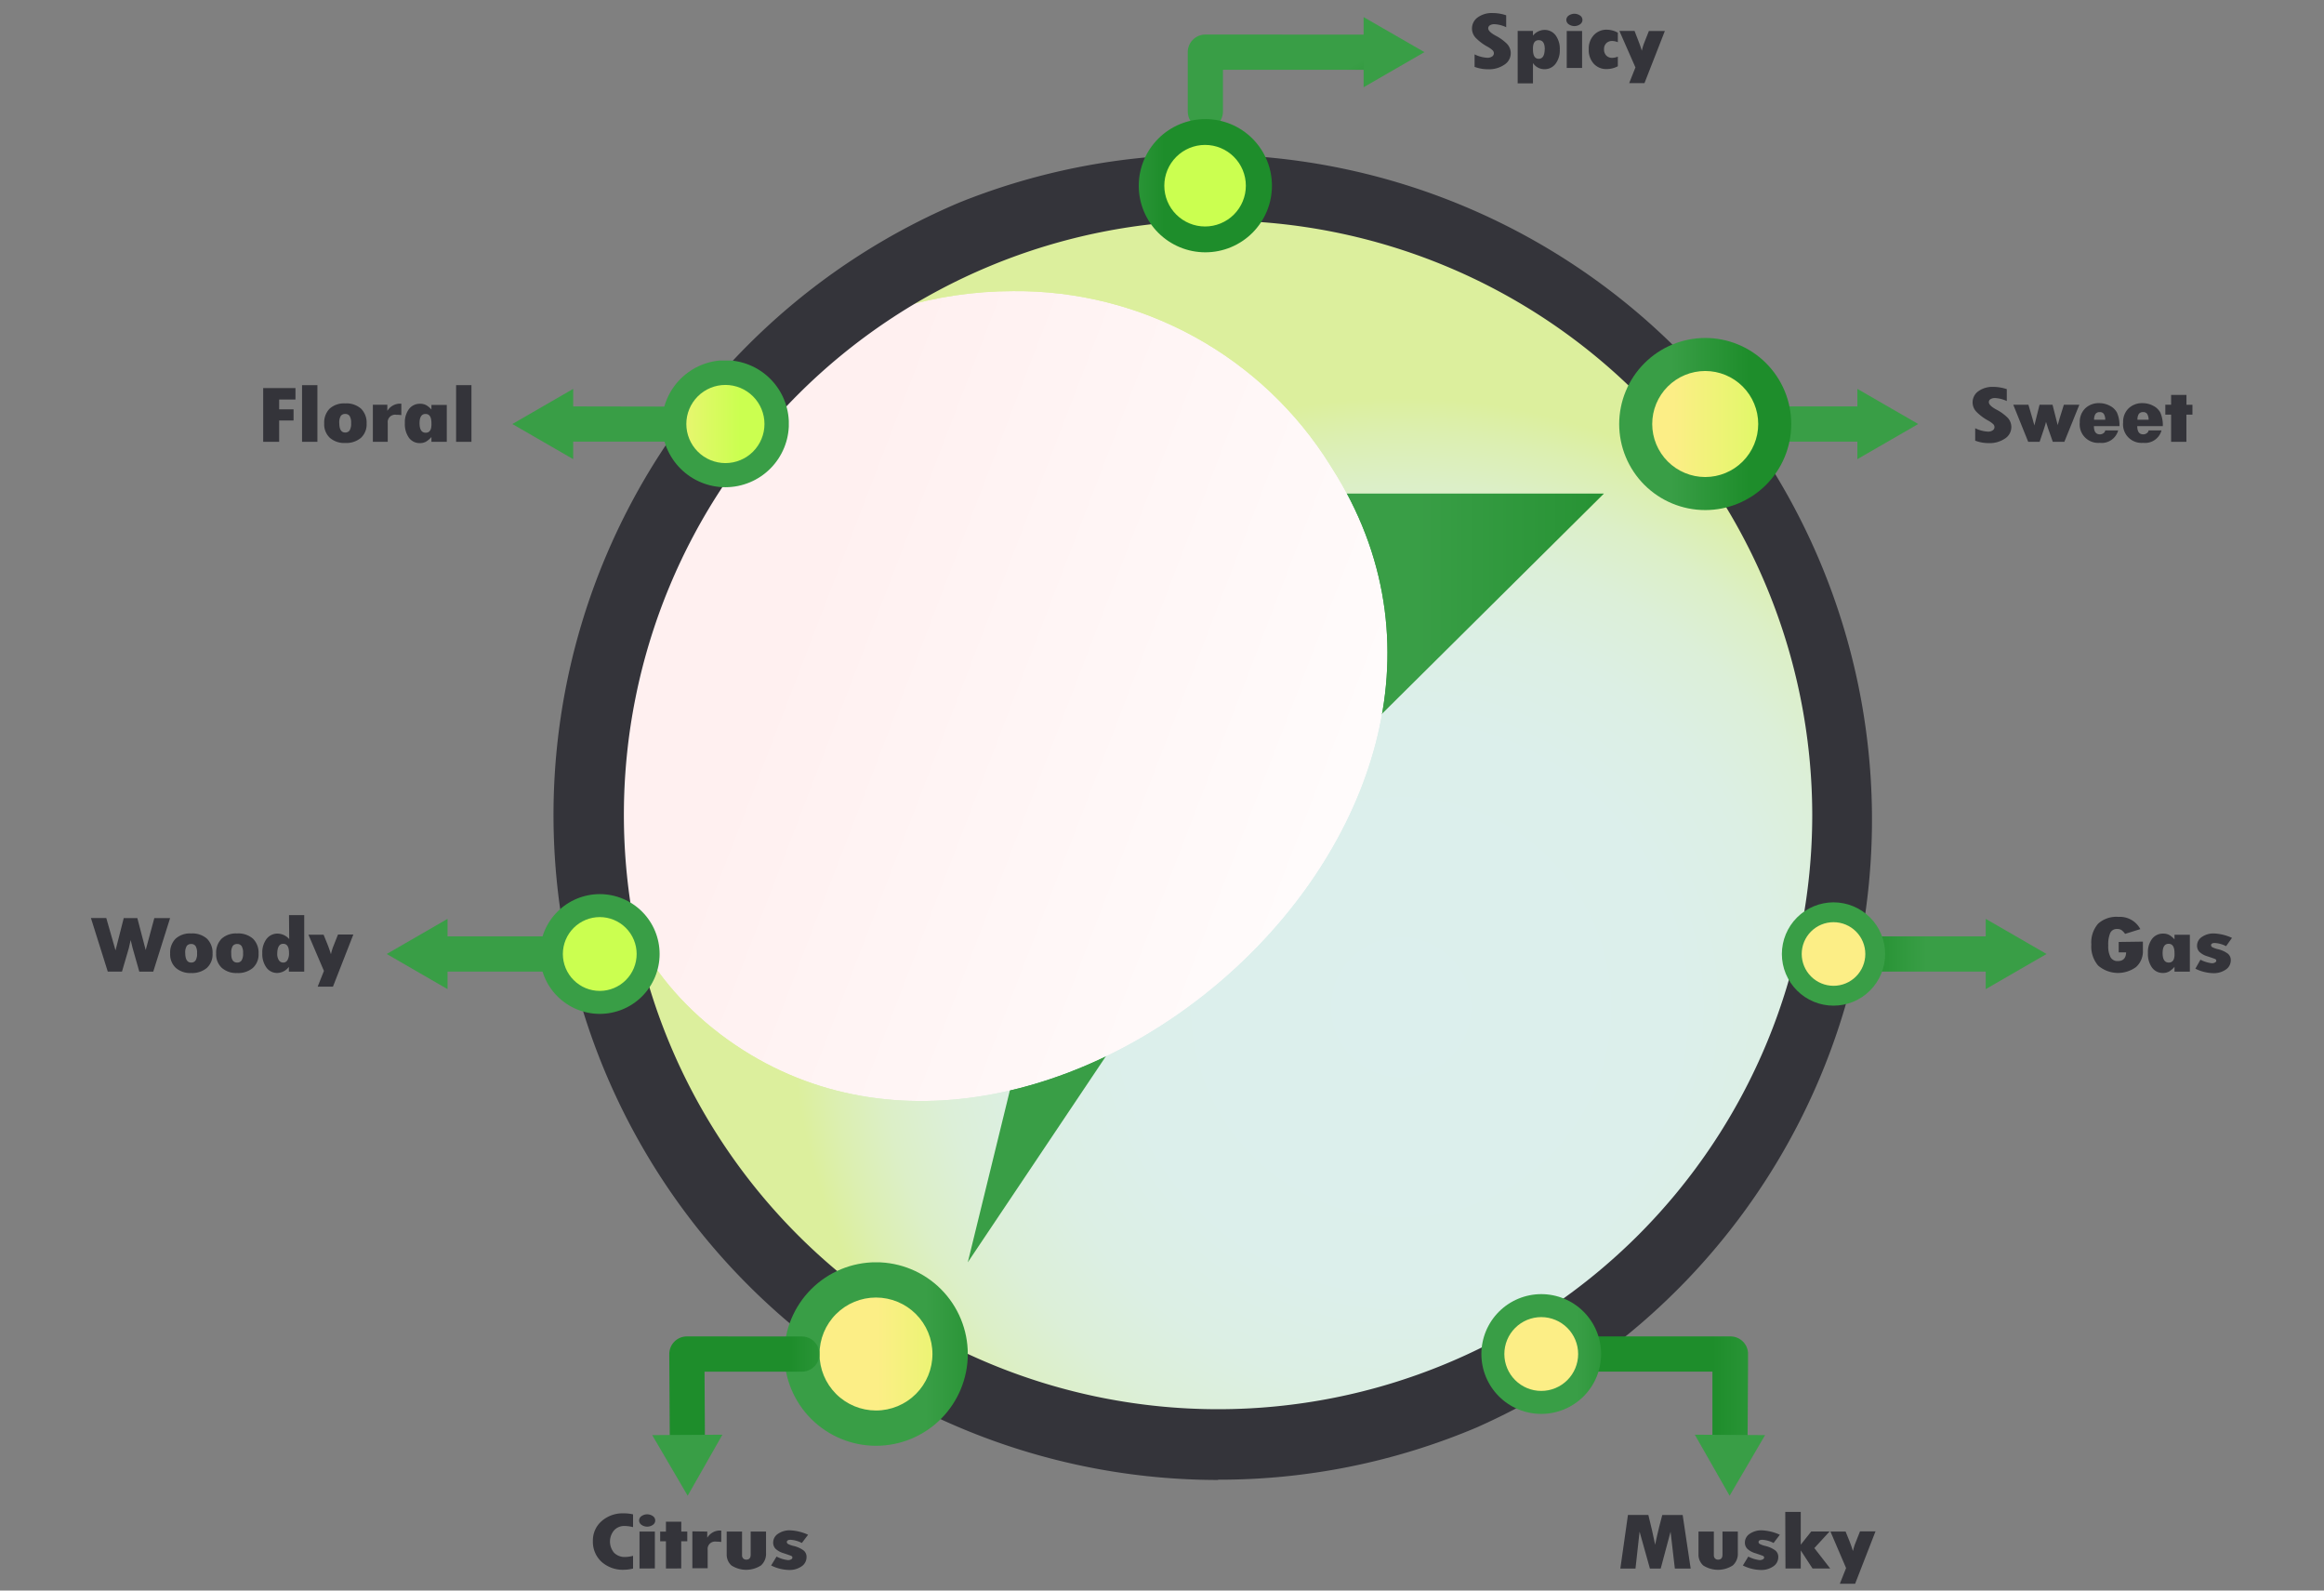 <?xml version="1.0" encoding="UTF-8"?>
<svg xmlns="http://www.w3.org/2000/svg" xmlns:xlink="http://www.w3.org/1999/xlink" id="Layer_1" data-name="Layer 1" viewBox="0 0 342 234">
  <rect x="0" y="0" width="342" height="234" fill="#808080" stroke="none"/>
  <defs>
    <style>.cls-1{fill:url(#linear-gradient);}.cls-2{fill:none;}.cls-3{clip-path:url(#clip-path);}.cls-4{fill:url(#radial-gradient);}.cls-5{clip-path:url(#clip-path-2);}.cls-6{fill:url(#linear-gradient-2);}.cls-7{clip-path:url(#clip-path-3);}.cls-8{mask:url(#mask);}.cls-9{fill:url(#linear-gradient-3);}.cls-10{fill:#34343a;}.cls-11{clip-path:url(#clip-path-4);}.cls-12{fill:url(#linear-gradient-4);}.cls-13{clip-path:url(#clip-path-5);}.cls-14{fill:url(#linear-gradient-5);}.cls-15{clip-path:url(#clip-path-6);}.cls-16{fill:url(#linear-gradient-6);}.cls-17{clip-path:url(#clip-path-7);}.cls-18{fill:url(#linear-gradient-7);}.cls-19{clip-path:url(#clip-path-8);}.cls-20{fill:url(#linear-gradient-8);}.cls-21{clip-path:url(#clip-path-9);}.cls-22{fill:url(#linear-gradient-9);}.cls-23{clip-path:url(#clip-path-10);}.cls-24{fill:url(#linear-gradient-10);}.cls-25{clip-path:url(#clip-path-11);}.cls-26{fill:url(#linear-gradient-11);}.cls-27{clip-path:url(#clip-path-12);}.cls-28{fill:url(#linear-gradient-12);}.cls-29{clip-path:url(#clip-path-13);}.cls-30{fill:url(#linear-gradient-13);}.cls-31{clip-path:url(#clip-path-14);}.cls-32{fill:url(#linear-gradient-14);}.cls-33{clip-path:url(#clip-path-15);}.cls-34{fill:url(#linear-gradient-15);}.cls-35{clip-path:url(#clip-path-16);}.cls-36{fill:url(#linear-gradient-16);}.cls-37{clip-path:url(#clip-path-17);}.cls-38{fill:url(#linear-gradient-17);}.cls-39{clip-path:url(#clip-path-18);}.cls-40{fill:url(#linear-gradient-18);}.cls-41{clip-path:url(#clip-path-19);}.cls-42{fill:url(#linear-gradient-19);}.cls-43{clip-path:url(#clip-path-20);}.cls-44{fill:url(#linear-gradient-20);}.cls-45{clip-path:url(#clip-path-21);}.cls-46{fill:url(#linear-gradient-21);}.cls-47{clip-path:url(#clip-path-22);}.cls-48{fill:url(#linear-gradient-22);}.cls-49{clip-path:url(#clip-path-23);}.cls-50{fill:url(#linear-gradient-23);}.cls-51{clip-path:url(#clip-path-24);}.cls-52{fill:url(#linear-gradient-24);}.cls-53{clip-path:url(#clip-path-25);}.cls-54{fill:url(#linear-gradient-25);}.cls-55{clip-path:url(#clip-path-26);}.cls-56{fill:url(#linear-gradient-26);}.cls-57{clip-path:url(#clip-path-27);}.cls-58{fill:url(#linear-gradient-27);}.cls-59{clip-path:url(#clip-path-28);}.cls-60{fill:url(#linear-gradient-28);}.cls-61{clip-path:url(#clip-path-29);}.cls-62{fill:url(#linear-gradient-29);}.cls-63{clip-path:url(#clip-path-30);}.cls-64{fill:url(#linear-gradient-30);}.cls-65{clip-path:url(#clip-path-31);}.cls-66{fill:url(#linear-gradient-31);}</style>
    <linearGradient id="linear-gradient" x1="-4306.48" y1="3984.77" x2="-4306.3" y2="3984.77" gradientTransform="matrix(0, 643.84, 643.84, 0, -2565415.37, 2772747.65)" gradientUnits="userSpaceOnUse">
      <stop offset="0" stop-color="gray"></stop>
      <stop offset="0.31" stop-color="#545454"></stop>
      <stop offset="0.78" stop-color="#181818"></stop>
      <stop offset="1"></stop>
    </linearGradient>
    <clipPath id="clip-path">
      <path class="cls-2" d="M86.62,119.92A92.63,92.63,0,1,0,179.25,27.3a92.63,92.63,0,0,0-92.63,92.63"></path>
    </clipPath>
    <radialGradient id="radial-gradient" cx="-4304.69" cy="3984.22" r="0.17" gradientTransform="matrix(536.17, 0, 0, -536.17, 2308242.46, 2136358.81)" gradientUnits="userSpaceOnUse">
      <stop offset="0" stop-color="#dcefed"></stop>
      <stop offset="0.46" stop-color="#dcefeb"></stop>
      <stop offset="0.63" stop-color="#dcefe4"></stop>
      <stop offset="0.76" stop-color="#dcefd8"></stop>
      <stop offset="0.86" stop-color="#dcefc7"></stop>
      <stop offset="0.94" stop-color="#dcefb1"></stop>
      <stop offset="1" stop-color="#dcef9d"></stop>
    </radialGradient>
    <clipPath id="clip-path-2">
      <polygon class="cls-2" points="180.44 72.61 156.54 102.38 156.95 126.37 142.42 185.71 182.39 126.09 185.69 122.56 236.04 72.61 180.44 72.61"></polygon>
    </clipPath>
    <linearGradient id="linear-gradient-2" x1="-4304.42" y1="3984.26" x2="-4304.25" y2="3984.26" gradientTransform="matrix(541.97, 0, 0, -541.97, 2333017.51, 2159484.58)" gradientUnits="userSpaceOnUse">
      <stop offset="0" stop-color="#399e46"></stop>
      <stop offset="0.45" stop-color="#399e46"></stop>
      <stop offset="0.91" stop-color="#1e8d2b"></stop>
      <stop offset="1" stop-color="#1e8d2b"></stop>
    </linearGradient>
    <clipPath id="clip-path-3">
      <path class="cls-2" d="M94.52,81.42C86,105.69,82.79,135.56,107.15,153c46.05,32.89,120.95-31.38,89.57-83q-.47-.77-.95-1.53a54.4,54.4,0,0,0-46.66-25.64c-22.91,0-45.86,13.58-54.6,38.61"></path>
    </clipPath>
    <mask id="mask" x="36.81" y="-3.9" width="237.27" height="236.46" maskUnits="userSpaceOnUse">
      <rect class="cls-1" x="63.38" y="21.59" width="184.13" height="185.48" transform="translate(-5.16 221.3) rotate(-70)"></rect>
    </mask>
    <linearGradient id="linear-gradient-3" x1="-4306.48" y1="3984.77" x2="-4306.3" y2="3984.77" gradientTransform="matrix(0, 643.84, 643.84, 0, -2565415.4, 2772748.12)" gradientUnits="userSpaceOnUse">
      <stop offset="0" stop-color="#fff0f0"></stop>
      <stop offset="1" stop-color="#fff"></stop>
    </linearGradient>
    <clipPath id="clip-path-4">
      <path class="cls-2" d="M275.36,137.76c-1.92,0-3.48,1.16-3.48,2.59s1.56,2.59,3.48,2.59h17.48c1.92,0,3.48-1.16,3.48-2.59s-1.56-2.59-3.48-2.59Z"></path>
    </clipPath>
    <linearGradient id="linear-gradient-4" x1="-4292.47" y1="3997.5" x2="-4292.3" y2="3997.5" gradientTransform="matrix(141.52, 0, 0, -141.52, 607743.85, 565868.04)" gradientUnits="userSpaceOnUse">
      <stop offset="0" stop-color="#1e8d2b"></stop>
      <stop offset="0.09" stop-color="#1e8d2b"></stop>
      <stop offset="0.55" stop-color="#399e46"></stop>
      <stop offset="1" stop-color="#399e46"></stop>
    </linearGradient>
    <clipPath id="clip-path-5">
      <path class="cls-2" d="M263.68,140.35a6.14,6.14,0,1,0,6.14-6.14,6.14,6.14,0,0,0-6.14,6.14"></path>
    </clipPath>
    <linearGradient id="linear-gradient-5" x1="-4274.39" y1="4015.12" x2="-4274.21" y2="4015.12" gradientTransform="matrix(71.12, 0, 0, -71.12, 304272.82, 285709.27)" gradientUnits="userSpaceOnUse">
      <stop offset="0" stop-color="#fcee86"></stop>
      <stop offset="0.48" stop-color="#e6f66e"></stop>
      <stop offset="1" stop-color="#cbff50"></stop>
    </linearGradient>
    <clipPath id="clip-path-6">
      <path class="cls-2" d="M265.14,140.35a4.68,4.68,0,1,1,4.68,4.68,4.69,4.69,0,0,1-4.68-4.68m-2.92,0a7.6,7.6,0,1,0,7.6-7.6,7.61,7.61,0,0,0-7.6,7.6"></path>
    </clipPath>
    <linearGradient id="linear-gradient-6" x1="-4281.18" y1="4008.32" x2="-4281.01" y2="4008.32" gradientTransform="matrix(88.02, 0, 0, -88.02, 377101.86, 352961.99)" xlink:href="#linear-gradient-2"></linearGradient>
    <clipPath id="clip-path-7">
      <polygon class="cls-2" points="292.22 145.52 301.17 140.35 292.22 135.18 292.22 145.52"></polygon>
    </clipPath>
    <linearGradient id="linear-gradient-7" x1="-4263.68" y1="4028.31" x2="-4263.51" y2="4028.31" gradientTransform="matrix(51.81, 0, 0, -51.81, 221198.93, 208852.48)" xlink:href="#linear-gradient-2"></linearGradient>
    <clipPath id="clip-path-8">
      <path class="cls-2" d="M118,199.2a10.91,10.91,0,1,0,10.91-10.91A10.91,10.91,0,0,0,118,199.2"></path>
    </clipPath>
    <linearGradient id="linear-gradient-8" x1="-4284.5" y1="4001.89" x2="-4284.32" y2="4001.89" gradientTransform="matrix(126.26, 0, 0, -126.26, 541090.21, 505488.07)" xlink:href="#linear-gradient-5"></linearGradient>
    <clipPath id="clip-path-9">
      <path class="cls-2" d="M120.6,199.2a8.31,8.31,0,1,1,8.31,8.31,8.32,8.32,0,0,1-8.31-8.31m-5.18,0a13.5,13.5,0,1,0,13.5-13.5,13.51,13.51,0,0,0-13.5,13.5"></path>
    </clipPath>
    <linearGradient id="linear-gradient-9" x1="-4289.35" y1="3997.63" x2="-4289.18" y2="3997.63" gradientTransform="matrix(156.26, 0, 0, -156.26, 670381.85, 624880.2)" xlink:href="#linear-gradient-2"></linearGradient>
    <clipPath id="clip-path-10">
      <path class="cls-2" d="M101.08,196.61a2.59,2.59,0,0,0-2.59,2.61l.08,13.41a2.59,2.59,0,0,0,2.59,2.58h0a2.59,2.59,0,0,0,2.58-2.61l-.06-10.8H118a2.59,2.59,0,1,0,0-5.18Z"></path>
    </clipPath>
    <linearGradient id="linear-gradient-10" x1="-4284.12" y1="4001.83" x2="-4283.95" y2="4001.83" gradientTransform="matrix(128.03, 0, 0, -128.03, 548610.5, 512574.93)" xlink:href="#linear-gradient-4"></linearGradient>
    <clipPath id="clip-path-11">
      <polygon class="cls-2" points="95.98 211.13 101.2 220.05 106.31 211.07 95.98 211.13"></polygon>
    </clipPath>
    <linearGradient id="linear-gradient-11" x1="-4254.21" y1="4027.82" x2="-4254.04" y2="4027.82" gradientTransform="matrix(59.83, 0, 0, -59.83, 254646.56, 241219.76)" xlink:href="#linear-gradient-2"></linearGradient>
    <clipPath id="clip-path-12">
      <path class="cls-2" d="M177.38,5.08a2.59,2.59,0,0,0-2.59,2.59v8.74a2.59,2.59,0,0,0,5.18,0V10.27h22.21a2.59,2.59,0,0,0,0-5.18Z"></path>
    </clipPath>
    <linearGradient id="linear-gradient-12" x1="-4312.87" y1="4015.17" x2="-4312.69" y2="4015.17" gradientTransform="matrix(0, 97.4, 97.4, 0, -390897.67, 420082.87)" xlink:href="#linear-gradient-2"></linearGradient>
    <clipPath id="clip-path-13">
      <polygon class="cls-2" points="200.66 12.84 209.62 7.67 200.66 2.51 200.66 12.84"></polygon>
    </clipPath>
    <linearGradient id="linear-gradient-13" x1="-4255.22" y1="4016.05" x2="-4255.05" y2="4016.05" gradientTransform="matrix(51.81, 0, 0, -51.81, 220668.97, 208084.47)" xlink:href="#linear-gradient-2"></linearGradient>
    <clipPath id="clip-path-14">
      <path class="cls-2" d="M169.46,27.32a7.92,7.92,0,1,0,7.92-7.92,7.92,7.92,0,0,0-7.92,7.92"></path>
    </clipPath>
    <linearGradient id="linear-gradient-14" x1="-4277.49" y1="4001.28" x2="-4277.32" y2="4001.28" gradientTransform="matrix(91.67, 0, 0, -91.67, 392272.68, 366811.05)" xlink:href="#linear-gradient-5"></linearGradient>
    <clipPath id="clip-path-15">
      <path class="cls-2" d="M171.34,27.32a6,6,0,1,1,6,6,6,6,0,0,1-6-6m-3.76,0a9.8,9.8,0,1,0,9.8-9.8,9.81,9.81,0,0,0-9.8,9.8"></path>
    </clipPath>
    <linearGradient id="linear-gradient-15" x1="-4283.69" y1="3997.14" x2="-4283.51" y2="3997.14" gradientTransform="matrix(113.45, 0, 0, -113.45, 486137.58, 453488.98)" xlink:href="#linear-gradient-2"></linearGradient>
    <clipPath id="clip-path-16">
      <path class="cls-2" d="M83.47,59.79c-1.78,0-3.22,1.16-3.22,2.59S81.69,65,83.47,65H99.66c1.78,0,3.23-1.16,3.23-2.59s-1.44-2.59-3.23-2.59Z"></path>
    </clipPath>
    <linearGradient id="linear-gradient-16" x1="-4284.05" y1="3996.08" x2="-4283.87" y2="3996.08" gradientTransform="matrix(131.01, 0, 0, -131.01, 561324.88, 523581.08)" xlink:href="#linear-gradient-4"></linearGradient>
    <clipPath id="clip-path-17">
      <polygon class="cls-2" points="75.4 62.38 84.35 67.55 84.35 57.21 75.4 62.38"></polygon>
    </clipPath>
    <linearGradient id="linear-gradient-17" x1="-4243.64" y1="4021.11" x2="-4243.47" y2="4021.11" gradientTransform="matrix(51.81, 0, 0, -51.81, 219943.87, 208401.14)" xlink:href="#linear-gradient-2"></linearGradient>
    <clipPath id="clip-path-18">
      <path class="cls-2" d="M99.2,62.38a7.54,7.54,0,1,0,7.54-7.54,7.54,7.54,0,0,0-7.54,7.54"></path>
    </clipPath>
    <linearGradient id="linear-gradient-18" x1="-4272.02" y1="4004.26" x2="-4271.85" y2="4004.26" gradientTransform="matrix(87.35, 0, 0, -87.35, 373252.89, 349828.07)" xlink:href="#linear-gradient-5"></linearGradient>
    <clipPath id="clip-path-19">
      <path class="cls-2" d="M101,62.38a5.75,5.75,0,1,1,5.75,5.75A5.76,5.76,0,0,1,101,62.38m-3.59,0A9.34,9.34,0,1,0,106.75,53a9.35,9.35,0,0,0-9.34,9.34"></path>
    </clipPath>
    <linearGradient id="linear-gradient-19" x1="-4279.27" y1="3999.55" x2="-4279.1" y2="3999.55" gradientTransform="matrix(108.1, 0, 0, -108.1, 462695.86, 432422.63)" xlink:href="#linear-gradient-2"></linearGradient>
    <clipPath id="clip-path-20">
      <path class="cls-2" d="M261.84,59.79a2.59,2.59,0,0,0,0,5.18h13a2.59,2.59,0,1,0,0-5.18Z"></path>
    </clipPath>
    <linearGradient id="linear-gradient-20" x1="-4285.8" y1="4000.08" x2="-4285.63" y2="4000.08" gradientTransform="matrix(105.27, 0, 0, -105.27, 451419.03, 421145.45)" xlink:href="#linear-gradient-4"></linearGradient>
    <clipPath id="clip-path-21">
      <polygon class="cls-2" points="273.33 67.55 282.29 62.38 273.33 57.21 273.33 67.55"></polygon>
    </clipPath>
    <linearGradient id="linear-gradient-21" x1="-4261.93" y1="4021.11" x2="-4261.76" y2="4021.11" gradientTransform="matrix(51.81, 0, 0, -51.81, 221089.62, 208401.14)" xlink:href="#linear-gradient-2"></linearGradient>
    <clipPath id="clip-path-22">
      <path class="cls-2" d="M240.7,62.38a10.23,10.23,0,1,0,10.23-10.23A10.23,10.23,0,0,0,240.7,62.38"></path>
    </clipPath>
    <linearGradient id="linear-gradient-22" x1="-4287.77" y1="3997.81" x2="-4287.59" y2="3997.81" gradientTransform="matrix(118.47, 0, 0, -118.47, 508215.84, 473686.53)" xlink:href="#linear-gradient-5"></linearGradient>
    <clipPath id="clip-path-23">
      <path class="cls-2" d="M243.14,62.38a7.8,7.8,0,1,1,7.8,7.8,7.81,7.81,0,0,1-7.8-7.8m-4.86,0a12.66,12.66,0,1,0,12.66-12.66,12.68,12.68,0,0,0-12.66,12.66"></path>
    </clipPath>
    <linearGradient id="linear-gradient-23" x1="-4291.99" y1="3994.34" x2="-4291.82" y2="3994.34" gradientTransform="matrix(146.62, 0, 0, -146.62, 629527.65, 585709.83)" xlink:href="#linear-gradient-2"></linearGradient>
    <clipPath id="clip-path-24">
      <path class="cls-2" d="M231.5,196.61a2.59,2.59,0,1,0,0,5.18H252L252,212.6a2.59,2.59,0,0,0,2.58,2.61h0a2.59,2.59,0,0,0,2.59-2.58l.08-13.41a2.59,2.59,0,0,0-2.59-2.61Z"></path>
    </clipPath>
    <linearGradient id="linear-gradient-24" x1="-4293.65" y1="3996.97" x2="-4293.48" y2="3996.97" gradientTransform="matrix(164.03, 0, 0, -164.03, 704533.34, 655845.42)" xlink:href="#linear-gradient-4"></linearGradient>
    <clipPath id="clip-path-25">
      <polygon class="cls-2" points="254.53 220.05 259.75 211.13 249.41 211.07 254.53 220.05"></polygon>
    </clipPath>
    <linearGradient id="linear-gradient-25" x1="-4266.49" y1="4027.82" x2="-4266.32" y2="4027.82" gradientTransform="matrix(59.83, 0, 0, -59.83, 255534.2, 241219.27)" xlink:href="#linear-gradient-2"></linearGradient>
    <clipPath id="clip-path-26">
      <path class="cls-2" d="M219.69,199.2a7.12,7.12,0,1,0,7.12-7.12,7.12,7.12,0,0,0-7.12,7.12"></path>
    </clipPath>
    <linearGradient id="linear-gradient-26" x1="-4276.74" y1="4013.68" x2="-4276.57" y2="4013.68" gradientTransform="matrix(82.43, 0, 0, -82.43, 352772.22, 331065.81)" xlink:href="#linear-gradient-5"></linearGradient>
    <clipPath id="clip-path-27">
      <path class="cls-2" d="M221.38,199.2a5.43,5.43,0,1,1,5.43,5.43,5.43,5.43,0,0,1-5.43-5.43m-3.38,0a8.81,8.81,0,1,0,8.81-8.81A8.82,8.82,0,0,0,218,199.2"></path>
    </clipPath>
    <linearGradient id="linear-gradient-27" x1="-4283.09" y1="4007.15" x2="-4282.91" y2="4007.15" gradientTransform="matrix(102.02, 0, 0, -102.02, 437183.87, 409014.29)" xlink:href="#linear-gradient-2"></linearGradient>
    <clipPath id="clip-path-28">
      <path class="cls-2" d="M65.61,137.76c-2.13,0-3.86,1.16-3.86,2.59s1.73,2.59,3.86,2.59H85c2.13,0,3.86-1.16,3.86-2.59s-1.73-2.59-3.86-2.59Z"></path>
    </clipPath>
    <linearGradient id="linear-gradient-28" x1="-4287.76" y1="3995.79" x2="-4287.58" y2="3995.79" gradientTransform="matrix(156.63, 0, 0, -156.63, 671636.37, 625984.66)" xlink:href="#linear-gradient-4"></linearGradient>
    <clipPath id="clip-path-29">
      <polygon class="cls-2" points="56.91 140.35 65.86 145.52 65.86 135.18 56.91 140.35"></polygon>
    </clipPath>
    <linearGradient id="linear-gradient-29" x1="-4241.93" y1="4028.31" x2="-4241.76" y2="4028.31" gradientTransform="matrix(51.81, 0, 0, -51.81, 219836.84, 208852.48)" xlink:href="#linear-gradient-2"></linearGradient>
    <clipPath id="clip-path-30">
      <path class="cls-2" d="M81.14,140.35a7.12,7.12,0,1,0,7.12-7.12,7.12,7.12,0,0,0-7.12,7.12"></path>
    </clipPath>
    <linearGradient id="linear-gradient-30" x1="-4268.7" y1="4010.26" x2="-4268.52" y2="4010.26" gradientTransform="matrix(82.44, 0, 0, -82.44, 351973.9, 330728.53)" xlink:href="#linear-gradient-5"></linearGradient>
    <clipPath id="clip-path-31">
      <path class="cls-2" d="M82.83,140.35a5.43,5.43,0,1,1,5.43,5.43,5.43,5.43,0,0,1-5.43-5.43m-3.38,0a8.81,8.81,0,1,0,8.81-8.81,8.82,8.82,0,0,0-8.81,8.81"></path>
    </clipPath>
    <linearGradient id="linear-gradient-31" x1="-4276.58" y1="4004.39" x2="-4276.41" y2="4004.39" gradientTransform="matrix(102.02, 0, 0, -102.02, 436386.41, 408677.8)" xlink:href="#linear-gradient-2"></linearGradient>
  </defs>
  <title>map</title>
  <g class="cls-3">
    <rect class="cls-4" x="86.62" y="27.3" width="185.25" height="185.25"></rect>
  </g>
  <g class="cls-5">
    <rect class="cls-6" x="142.42" y="72.61" width="93.63" height="113.09"></rect>
  </g>
  <g class="cls-7">
    <g class="cls-8">
      <rect class="cls-9" x="63.38" y="21.59" width="184.13" height="185.48" transform="translate(-5.16 221.3) rotate(-70)"></rect>
    </g>
  </g>
  <path class="cls-10" d="M179.25,217.73A97.83,97.83,0,0,1,141.17,29.8,97.83,97.83,0,0,1,217.32,210a97.2,97.2,0,0,1-38.07,7.69m0-185.25a87.44,87.44,0,1,0,87.44,87.44,87.54,87.54,0,0,0-87.44-87.44"></path>
  <g class="cls-11">
    <rect class="cls-12" x="271.87" y="137.76" width="24.45" height="5.18"></rect>
  </g>
  <g class="cls-13">
    <rect class="cls-14" x="263.68" y="134.21" width="12.29" height="12.29"></rect>
  </g>
  <g class="cls-15">
    <rect class="cls-16" x="262.22" y="132.75" width="15.21" height="15.21"></rect>
  </g>
  <g class="cls-17">
    <rect class="cls-18" x="292.22" y="135.18" width="8.95" height="10.34"></rect>
  </g>
  <g class="cls-19">
    <rect class="cls-20" x="118.01" y="188.3" width="21.81" height="21.81"></rect>
  </g>
  <g class="cls-21">
    <rect class="cls-22" x="115.42" y="185.71" width="26.99" height="26.99"></rect>
  </g>
  <g class="cls-23">
    <rect class="cls-24" x="98.48" y="196.61" width="22.12" height="18.59"></rect>
  </g>
  <g class="cls-25">
    <rect class="cls-26" x="95.98" y="211.07" width="10.34" height="8.98"></rect>
  </g>
  <g class="cls-27">
    <rect class="cls-28" x="173.27" y="-1.14" width="33.01" height="26.36" transform="translate(16.56 90.5) rotate(-28)"></rect>
  </g>
  <g class="cls-29">
    <rect class="cls-30" x="200.67" y="2.51" width="8.95" height="10.34"></rect>
  </g>
  <g class="cls-31">
    <rect class="cls-32" x="169.46" y="19.4" width="15.84" height="15.84"></rect>
  </g>
  <g class="cls-33">
    <rect class="cls-34" x="167.58" y="17.52" width="19.6" height="19.6"></rect>
  </g>
  <path class="cls-10" d="M217,9.84V8a4.82,4.82,0,0,0,1.88.5,1.17,1.17,0,0,0,.7-.19.58.58,0,0,0,.26-.49.62.62,0,0,0-.21-.44,3.62,3.62,0,0,0-.71-.5,7.4,7.4,0,0,1-1.76-1.32,2,2,0,0,1,.3-3,3.51,3.51,0,0,1,2.19-.64,6.2,6.2,0,0,1,2,.33V4a4.69,4.69,0,0,0-1.7-.44,1.25,1.25,0,0,0-.69.16.5.5,0,0,0-.25.45q0,.5,1.17,1.12a6.69,6.69,0,0,1,1.42,1,2,2,0,0,1,.72,1.54,2,2,0,0,1-.94,1.69,4,4,0,0,1-2.38.67A5.65,5.65,0,0,1,217,9.84Z"></path>
  <path class="cls-10" d="M225.59,4.55v.69h0a2.23,2.23,0,0,1,1.7-.84,2,2,0,0,1,1.63.79,3.36,3.36,0,0,1,.62,2.12,3.23,3.23,0,0,1-.63,2.08,2,2,0,0,1-1.62.79,2,2,0,0,1-1.7-.91h0v3h-2.25V4.55Zm1.74,2.7q0-1.34-.89-1.34t-.85,1.35q0,1.39.85,1.39T227.32,7.25Z"></path>
  <path class="cls-10" d="M230.5,2.93a.79.79,0,0,1,.35-.64,1.46,1.46,0,0,1,1.68,0,.77.77,0,0,1,0,1.28,1.45,1.45,0,0,1-1.68,0A.79.79,0,0,1,230.5,2.93Zm.06,1.63h2.26V10h-2.26Z"></path>
  <path class="cls-10" d="M238.08,8.33V9.75a3.52,3.52,0,0,1-1.62.41,2.48,2.48,0,0,1-1.93-.79,3,3,0,0,1-.73-2.13,2.91,2.91,0,0,1,.74-2.07,2.51,2.51,0,0,1,1.92-.8,3.31,3.31,0,0,1,1.62.44V6.21a2.24,2.24,0,0,0-.82-.18,1.18,1.18,0,0,0-.88.33,1.2,1.2,0,0,0-.33.89,1.27,1.27,0,0,0,.33.92,1.17,1.17,0,0,0,.88.34A2.26,2.26,0,0,0,238.08,8.33Z"></path>
  <path class="cls-10" d="M238.31,4.55h2.23L241.1,6q.29.74.51,1.46h0a9.7,9.7,0,0,1,.29-1l.75-1.9H245l-3,7.67h-2.25l.92-2.31Z"></path>
  <path class="cls-10" d="M290.67,64.83V63a4.82,4.82,0,0,0,1.88.5,1.17,1.17,0,0,0,.7-.19.58.58,0,0,0,.26-.49.62.62,0,0,0-.21-.44,3.62,3.62,0,0,0-.71-.5,7.4,7.4,0,0,1-1.76-1.32,2,2,0,0,1,.3-3,3.51,3.51,0,0,1,2.19-.64,6.2,6.2,0,0,1,2,.33V59a4.69,4.69,0,0,0-1.7-.44,1.25,1.25,0,0,0-.69.16.5.5,0,0,0-.25.45q0,.5,1.17,1.12a6.69,6.69,0,0,1,1.42,1,2,2,0,0,1,.72,1.54,2,2,0,0,1-.94,1.69,4,4,0,0,1-2.38.67A5.65,5.65,0,0,1,290.67,64.83Z"></path>
  <path class="cls-10" d="M296.27,59.54h2.23q.77,2.58.88,3.05h0l.76-3.05h1.91l.76,3h0q.19-.69.26-.92l.65-2.08H306L303.79,65h-1.7q-.87-2.43-1-2.93h0q-.07.41-.94,2.93h-1.68Z"></path>
  <path class="cls-10" d="M309.81,63.32h1.9A2.51,2.51,0,0,1,309,65.15a2.72,2.72,0,0,1-2.94-3,2.76,2.76,0,0,1,.79-2.06,2.87,2.87,0,0,1,2.1-.78,3.28,3.28,0,0,1,1.52.38,2.41,2.41,0,0,1,1.06,1,4.61,4.61,0,0,1,.37,2h-3.76q0,1.21.88,1.21a.86.86,0,0,0,.51-.16A.63.63,0,0,0,309.81,63.32Zm-1.64-1.57h1.64a1.65,1.65,0,0,0-.21-.85.66.66,0,0,0-.59-.27.74.74,0,0,0-.64.27A1.47,1.47,0,0,0,308.17,61.75Z"></path>
  <path class="cls-10" d="M316.19,63.32h1.9a2.51,2.51,0,0,1-2.71,1.83,2.72,2.72,0,0,1-2.94-3,2.76,2.76,0,0,1,.79-2.06,2.87,2.87,0,0,1,2.1-.78,3.28,3.28,0,0,1,1.52.38,2.41,2.41,0,0,1,1.06,1,4.61,4.61,0,0,1,.37,2h-3.76q0,1.21.88,1.21a.86.86,0,0,0,.51-.16A.63.63,0,0,0,316.19,63.32Zm-1.64-1.57h1.64a1.65,1.65,0,0,0-.21-.85.66.66,0,0,0-.59-.27.74.74,0,0,0-.64.27A1.47,1.47,0,0,0,314.55,61.75Z"></path>
  <path class="cls-10" d="M319.5,58.1h2.26v1.45h.88V61h-.89v4H319.5V61h-.85V59.54h.85Z"></path>
  <path class="cls-10" d="M315.35,138.53v1.32a3.08,3.08,0,0,1-1,2.41,4.48,4.48,0,0,1-5.59-.21,4.31,4.31,0,0,1-1-3.09,4.21,4.21,0,0,1,1-3.07,4,4,0,0,1,3-1,3.39,3.39,0,0,1,3.21,1.8l-2.24.7a2.57,2.57,0,0,0-.52-.55,1.1,1.1,0,0,0-.66-.17,1.05,1.05,0,0,0-1,.57,4.21,4.21,0,0,0-.3,1.84,3.48,3.48,0,0,0,.34,1.75,1.16,1.16,0,0,0,1.07.56q1.18,0,1.22-1.28h-1.09v-1.53Z"></path>
  <path class="cls-10" d="M320,142.95v-.71h0a3.27,3.27,0,0,1-.79.68,1.8,1.8,0,0,1-.9.22,1.94,1.94,0,0,1-1.62-.79,3.45,3.45,0,0,1-.6-2.15,3.25,3.25,0,0,1,.61-2.08,2,2,0,0,1,1.61-.77,1.87,1.87,0,0,1,.91.2,3.05,3.05,0,0,1,.78.65h0v-.68h2.26v5.43Zm0-2.75q0-1.35-.87-1.35t-.88,1.35q0,1.41.91,1.41T320,140.2Z"></path>
  <path class="cls-10" d="M323.82,141.19a4.8,4.8,0,0,0,1.67.52.9.9,0,0,0,.47-.11.31.31,0,0,0,.19-.26.26.26,0,0,0-.15-.24q-.16-.08-1.16-.41a2.9,2.9,0,0,1-1.16-.64,1.27,1.27,0,0,1-.36-.92,1.53,1.53,0,0,1,.71-1.29,3,3,0,0,1,1.81-.51,7.06,7.06,0,0,1,2.62.65l-.87,1.22a4.13,4.13,0,0,0-1.65-.47q-.56,0-.56.34a.34.34,0,0,0,.21.29,3.45,3.45,0,0,0,.75.27,4,4,0,0,1,1.48.65,1.19,1.19,0,0,1,.46,1,1.62,1.62,0,0,1-.73,1.36,3.08,3.08,0,0,1-1.86.53,6.18,6.18,0,0,1-2.62-.66Z"></path>
  <path class="cls-10" d="M38.73,57.09h4.75v1.69h-2.4v1.44H43.2v1.64H41.08V65H38.73Z"></path>
  <path class="cls-10" d="M44.45,56.66h2.26V65H44.45Z"></path>
  <path class="cls-10" d="M50.79,59.35a3.24,3.24,0,0,1,2.35.78,2.89,2.89,0,0,1,.81,2.18,2.68,2.68,0,0,1-.84,2.11,3.36,3.36,0,0,1-2.32.75,3.21,3.21,0,0,1-2.25-.76,2.7,2.7,0,0,1-.83-2.1,2.91,2.91,0,0,1,.79-2.18A3.13,3.13,0,0,1,50.79,59.35Zm0,4.28a.76.76,0,0,0,.66-.31,1.92,1.92,0,0,0,.22-1.07,1.88,1.88,0,0,0-.22-1.05.75.75,0,0,0-.65-.3.77.77,0,0,0-.65.29,1.85,1.85,0,0,0-.22,1.07Q49.94,63.63,50.8,63.63Z"></path>
  <path class="cls-10" d="M57,59.54v.91h0a2.21,2.21,0,0,1,1.7-1.06l.36,0v1.68a5.84,5.84,0,0,0-.76-.05,1.09,1.09,0,0,0-1.24,1.22V65H54.87V59.54Z"></path>
  <path class="cls-10" d="M63.49,65v-.71h0a3.27,3.27,0,0,1-.79.68,1.8,1.8,0,0,1-.9.22,1.94,1.94,0,0,1-1.62-.79,3.45,3.45,0,0,1-.6-2.15,3.25,3.25,0,0,1,.61-2.08,2,2,0,0,1,1.61-.77,1.87,1.87,0,0,1,.91.2,3.05,3.05,0,0,1,.78.65h0v-.68h2.26V65Zm0-2.75q0-1.35-.87-1.35t-.88,1.35q0,1.41.91,1.41T63.49,62.23Z"></path>
  <path class="cls-10" d="M67.12,56.66h2.26V65H67.12Z"></path>
  <path class="cls-10" d="M13.38,135.06h2.26L17,139.82h0l1.21-4.75h2l1.23,4.7h0l1.27-4.7h2.32l-2.48,7.88H20.5l-1-3.53q-.16-.58-.27-1.12h0c-.13.61-.22,1-.28,1.22l-1,3.42H15.86Z"></path>
  <path class="cls-10" d="M28.12,137.33a3.24,3.24,0,0,1,2.35.78,2.89,2.89,0,0,1,.81,2.18,2.68,2.68,0,0,1-.84,2.11,3.36,3.36,0,0,1-2.32.75,3.21,3.21,0,0,1-2.25-.76,2.7,2.7,0,0,1-.83-2.1,2.91,2.91,0,0,1,.79-2.18A3.13,3.13,0,0,1,28.12,137.33Zm0,4.28a.76.76,0,0,0,.66-.31,1.92,1.92,0,0,0,.22-1.07,1.88,1.88,0,0,0-.22-1.05.75.75,0,0,0-.65-.3.77.77,0,0,0-.65.29,1.85,1.85,0,0,0-.22,1.07Q27.28,141.61,28.14,141.61Z"></path>
  <path class="cls-10" d="M34.89,137.33a3.24,3.24,0,0,1,2.35.78,2.89,2.89,0,0,1,.81,2.18,2.68,2.68,0,0,1-.84,2.11,3.36,3.36,0,0,1-2.32.75,3.21,3.21,0,0,1-2.25-.76,2.7,2.7,0,0,1-.83-2.1,2.91,2.91,0,0,1,.79-2.18A3.13,3.13,0,0,1,34.89,137.33Zm0,4.28a.76.76,0,0,0,.66-.31,1.92,1.92,0,0,0,.22-1.07,1.88,1.88,0,0,0-.22-1.05.75.75,0,0,0-.65-.3.77.77,0,0,0-.65.29,1.85,1.85,0,0,0-.22,1.07Q34,141.61,34.91,141.61Z"></path>
  <path class="cls-10" d="M42.53,134.63h2.24v8.32H42.51v-.71h0a2.19,2.19,0,0,1-1.7.9,1.92,1.92,0,0,1-1.6-.79,3.37,3.37,0,0,1-.61-2.11,3.3,3.3,0,0,1,.62-2.1,2,2,0,0,1,1.64-.79,2.32,2.32,0,0,1,1.7.81Zm0,5.56q0-1.34-.85-1.34t-.88,1.42a1.72,1.72,0,0,0,.24,1,.75.75,0,0,0,.66.34.69.69,0,0,0,.61-.37A2,2,0,0,0,42.53,140.19Z"></path>
  <path class="cls-10" d="M45.39,137.51h2.23l.57,1.41q.29.74.51,1.46h0a9.7,9.7,0,0,1,.29-1l.75-1.9H52l-3,7.67H46.75l.92-2.31Z"></path>
  <path class="cls-10" d="M239.57,222.87h3q.64,2.55,1,4.39l.26-1.22q.15-.71.33-1.39l.46-1.77h3l1.18,7.88h-2.33l-.63-5.42-1.45,5.42H242.8l-1.52-5.43-.6,5.43h-2.23Z"></path>
  <path class="cls-10" d="M249.95,225.32h2.26v3.5a.64.64,0,0,0,.17.45.59.59,0,0,0,.45.18q.65,0,.65-.73v-3.4h2.26v3.15a2.29,2.29,0,0,1-.74,1.83,4,4,0,0,1-4.36,0,2.14,2.14,0,0,1-.69-1.62Z"></path>
  <path class="cls-10" d="M257.28,229a4.8,4.8,0,0,0,1.67.52.9.9,0,0,0,.47-.11.31.31,0,0,0,.19-.26.26.26,0,0,0-.15-.24q-.16-.08-1.16-.41a2.9,2.9,0,0,1-1.16-.64,1.27,1.27,0,0,1-.36-.92,1.53,1.53,0,0,1,.71-1.29,3,3,0,0,1,1.81-.51,7.06,7.06,0,0,1,2.62.65L261,227a4.13,4.13,0,0,0-1.65-.47q-.56,0-.56.34a.34.34,0,0,0,.21.29,3.45,3.45,0,0,0,.75.27,4,4,0,0,1,1.48.65,1.19,1.19,0,0,1,.46,1,1.62,1.62,0,0,1-.73,1.36,3.08,3.08,0,0,1-1.86.53,6.18,6.18,0,0,1-2.62-.66Z"></path>
  <path class="cls-10" d="M262.72,222.43H265v4.82h0l1.54-1.94h2.7L267,227.75l2.33,3h-2.6L265,228.1h0v2.65h-2.25Z"></path>
  <path class="cls-10" d="M269.37,225.32h2.23l.57,1.41q.29.74.51,1.46h0a9.7,9.7,0,0,1,.29-1l.75-1.9H276L273,233h-2.25l.92-2.31Z"></path>
  <path class="cls-10" d="M93.16,228.89v1.87a5.65,5.65,0,0,1-1.33.18,4.69,4.69,0,0,1-3.31-1.17,4,4,0,0,1-1.27-3.07,3.75,3.75,0,0,1,1.28-2.91,4.66,4.66,0,0,1,3.23-1.15,5.94,5.94,0,0,1,1.4.15v1.88a5.17,5.17,0,0,0-1.27-.17,2,2,0,0,0-1.52.64,2.55,2.55,0,0,0,0,3.3,2.18,2.18,0,0,0,1.62.62A4.62,4.62,0,0,0,93.16,228.89Z"></path>
  <path class="cls-10" d="M94.05,223.69a.79.79,0,0,1,.35-.64,1.46,1.46,0,0,1,1.68,0,.77.77,0,0,1,0,1.28,1.45,1.45,0,0,1-1.68,0A.79.79,0,0,1,94.05,223.69Zm.06,1.63h2.26v5.43H94.11Z"></path>
  <path class="cls-10" d="M98,223.87h2.26v1.45h.88v1.43h-.89v4H98v-4h-.85v-1.42H98Z"></path>
  <path class="cls-10" d="M104.08,225.32v.91h0a2.21,2.21,0,0,1,1.7-1.06l.36,0v1.68a5.84,5.84,0,0,0-.76-.05,1.09,1.09,0,0,0-1.24,1.22v2.7h-2.25v-5.43Z"></path>
  <path class="cls-10" d="M106.94,225.32h2.26v3.5a.64.64,0,0,0,.17.45.59.59,0,0,0,.45.18q.65,0,.65-.73v-3.4h2.26v3.15a2.29,2.29,0,0,1-.74,1.83,4,4,0,0,1-4.36,0,2.14,2.14,0,0,1-.69-1.62Z"></path>
  <path class="cls-10" d="M114.28,229a4.8,4.8,0,0,0,1.67.52.9.9,0,0,0,.47-.11.31.31,0,0,0,.19-.26.26.26,0,0,0-.15-.24q-.16-.08-1.16-.41a2.9,2.9,0,0,1-1.16-.64,1.27,1.27,0,0,1-.36-.92,1.53,1.53,0,0,1,.71-1.29,3,3,0,0,1,1.81-.51,7.06,7.06,0,0,1,2.62.65L118,227a4.13,4.13,0,0,0-1.65-.47q-.56,0-.56.34a.34.34,0,0,0,.21.29,3.45,3.45,0,0,0,.75.27,4,4,0,0,1,1.48.65,1.19,1.19,0,0,1,.46,1,1.62,1.62,0,0,1-.73,1.36,3.08,3.08,0,0,1-1.86.53,6.18,6.18,0,0,1-2.62-.66Z"></path>
  <g class="cls-35">
    <rect class="cls-36" x="80.25" y="59.79" width="22.63" height="5.18"></rect>
  </g>
  <g class="cls-37">
    <rect class="cls-38" x="75.4" y="57.21" width="8.95" height="10.34"></rect>
  </g>
  <g class="cls-39">
    <rect class="cls-40" x="99.2" y="54.84" width="15.09" height="15.09"></rect>
  </g>
  <g class="cls-41">
    <rect class="cls-42" x="97.41" y="53.04" width="18.67" height="18.68"></rect>
  </g>
  <g class="cls-43">
    <rect class="cls-44" x="259.25" y="59.79" width="18.19" height="5.18"></rect>
  </g>
  <g class="cls-45">
    <rect class="cls-46" x="273.33" y="57.21" width="8.95" height="10.34"></rect>
  </g>
  <g class="cls-47">
    <rect class="cls-48" x="240.7" y="52.15" width="20.47" height="20.47"></rect>
  </g>
  <g class="cls-49">
    <rect class="cls-50" x="238.27" y="49.72" width="25.33" height="25.33"></rect>
  </g>
  <g class="cls-51">
    <rect class="cls-52" x="228.9" y="196.61" width="28.34" height="18.59"></rect>
  </g>
  <g class="cls-53">
    <rect class="cls-54" x="249.41" y="211.07" width="10.34" height="8.98"></rect>
  </g>
  <g class="cls-55">
    <rect class="cls-56" x="219.69" y="192.08" width="14.24" height="14.24"></rect>
  </g>
  <g class="cls-57">
    <rect class="cls-58" x="218" y="190.39" width="17.62" height="17.62"></rect>
  </g>
  <g class="cls-59">
    <rect class="cls-60" x="61.76" y="137.76" width="27.06" height="5.18"></rect>
  </g>
  <g class="cls-61">
    <rect class="cls-62" x="56.91" y="135.18" width="8.95" height="10.34"></rect>
  </g>
  <g class="cls-63">
    <rect class="cls-64" x="81.14" y="133.23" width="14.24" height="14.24"></rect>
  </g>
  <g class="cls-65">
    <rect class="cls-66" x="79.45" y="131.54" width="17.62" height="17.62"></rect>
  </g>
</svg>
